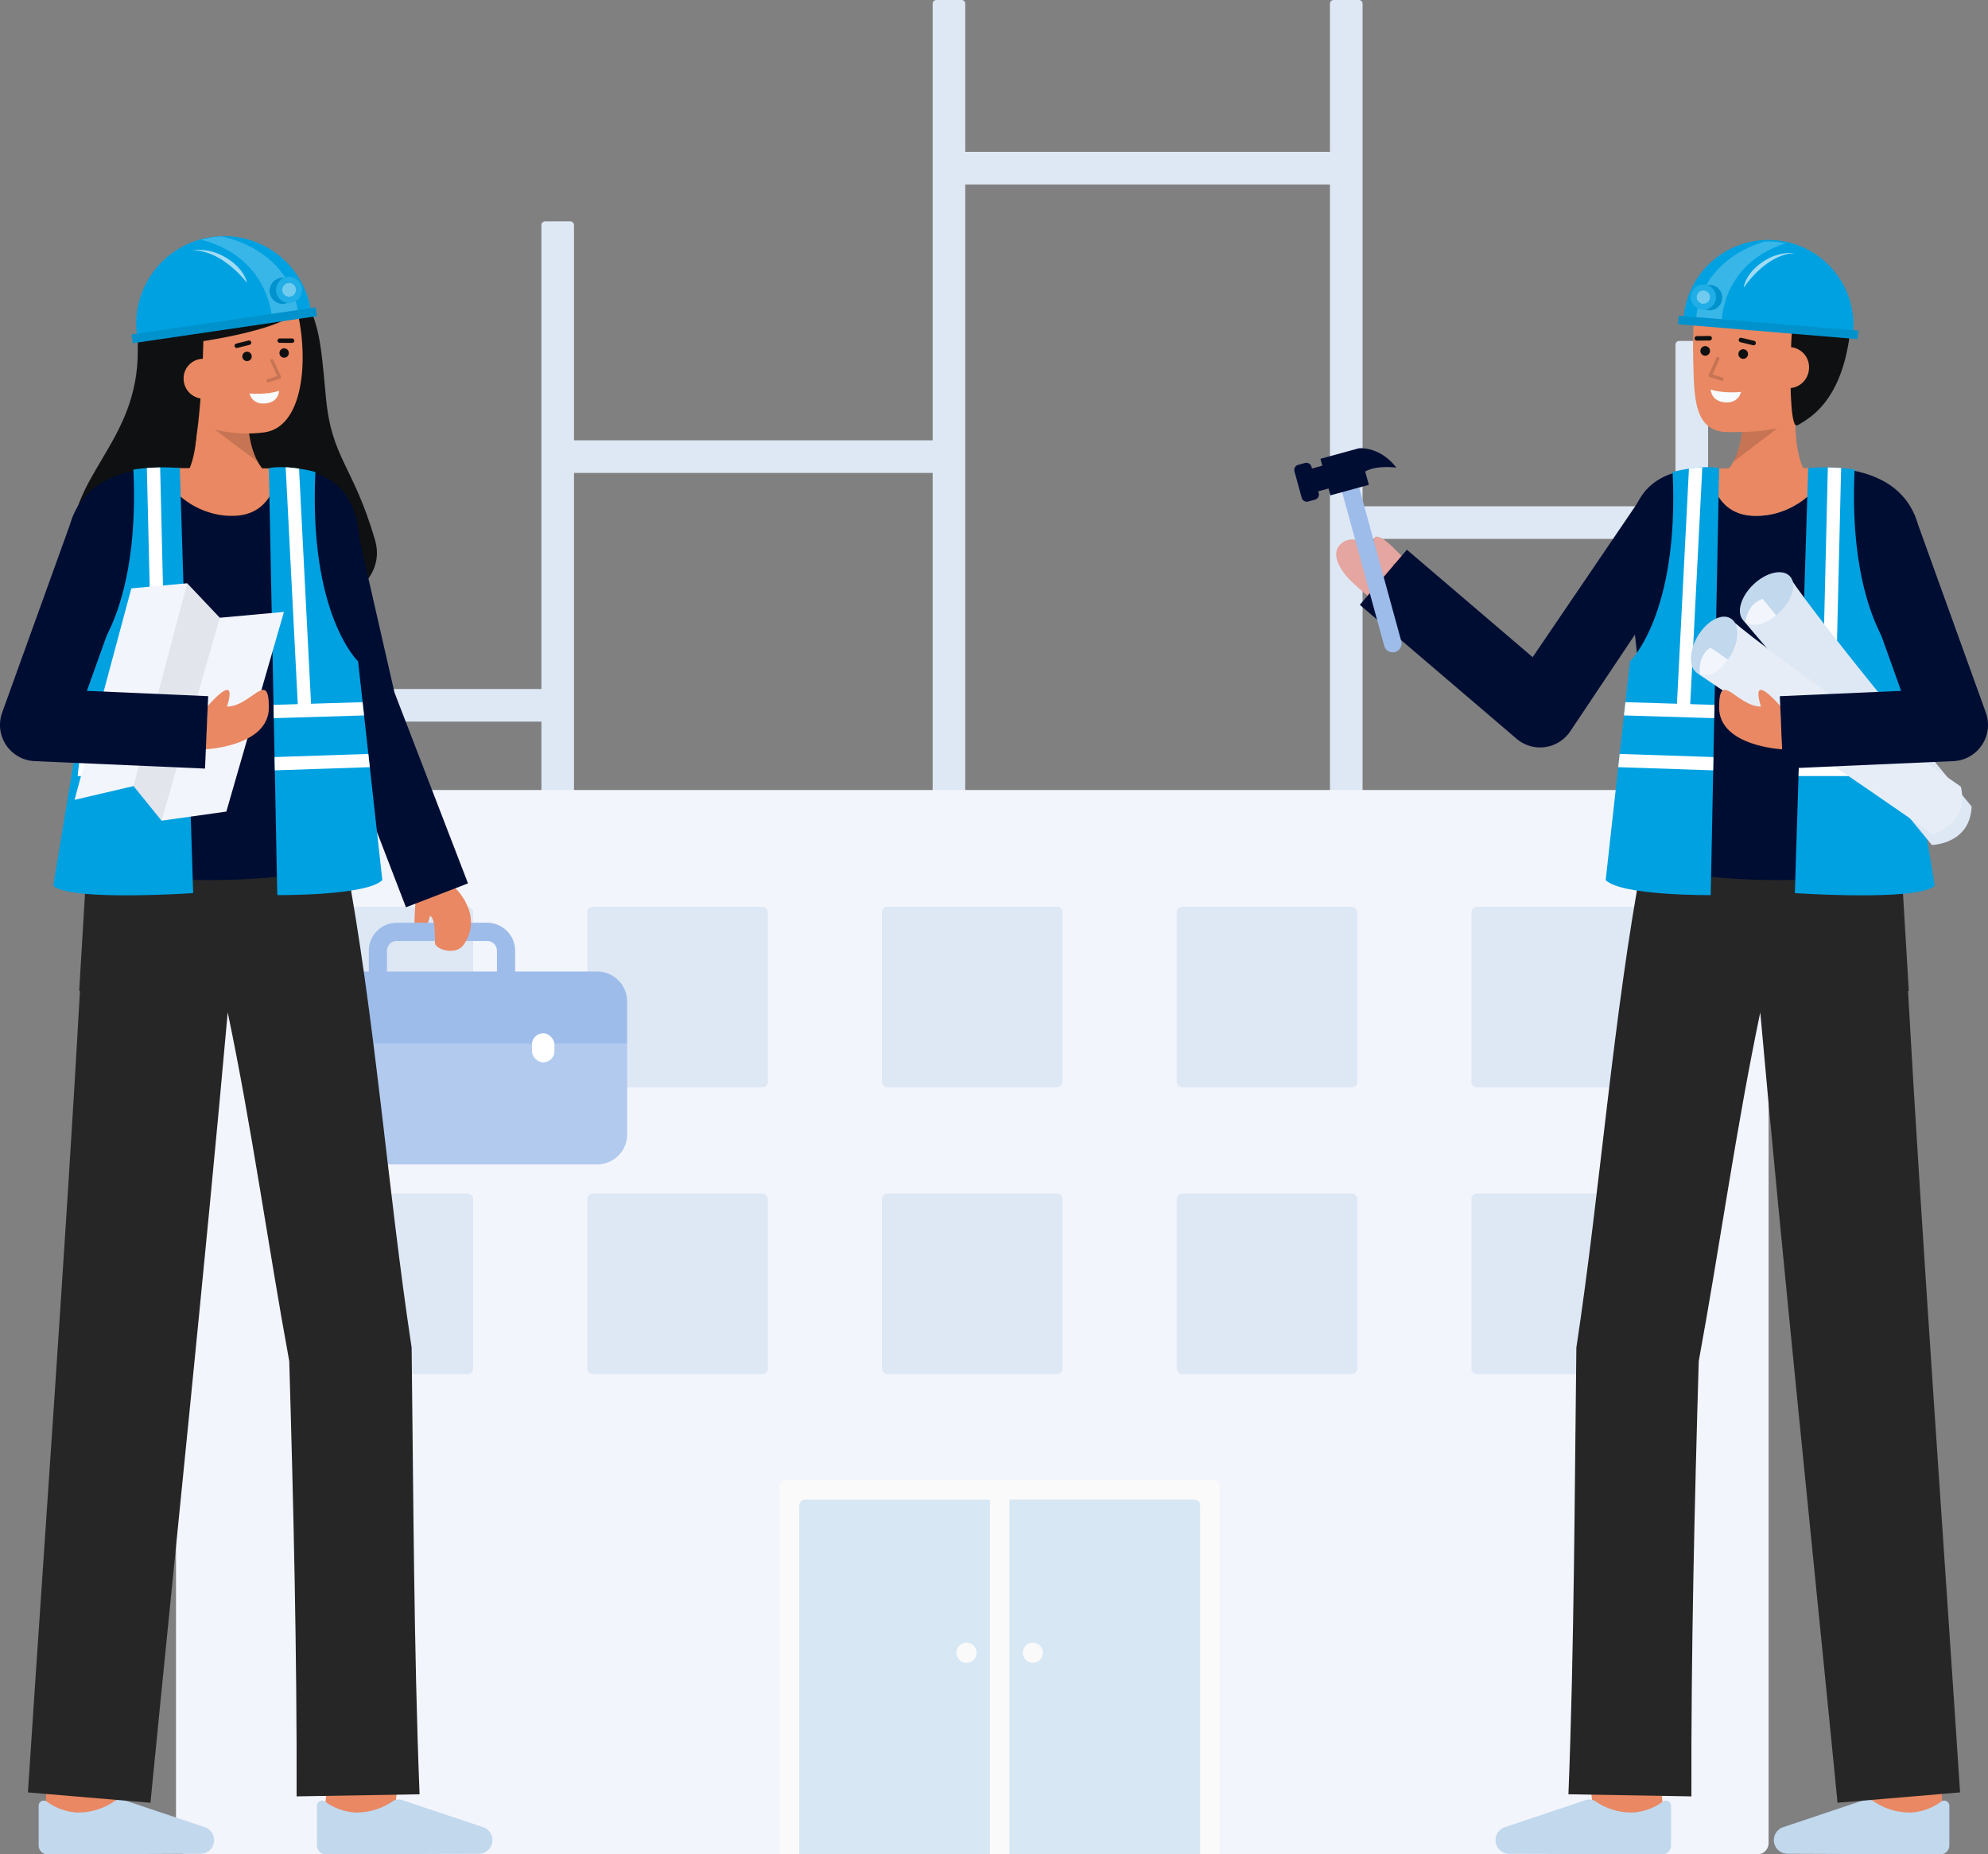 <?xml version="1.0" encoding="UTF-8" standalone="no"?>
<svg
   id="Layer_1"
   data-name="Layer 1"
   viewBox="0 0 598.137 557.819"
   version="1.1"
   sodipodi:docname="banner.svg"
   inkscape:version="1.2.2 (732a01da63, 2022-12-09)"
   xmlns:inkscape="http://www.inkscape.org/namespaces/inkscape"
   xmlns:sodipodi="http://sodipodi.sourceforge.net/DTD/sodipodi-0.dtd"
   xmlns="http://www.w3.org/2000/svg"
   xmlns:svg="http://www.w3.org/2000/svg">
  <rect x="0" y="0" width="598.137" height="557.819" fill="#808080" stroke="none"/>
  <defs
     id="defs19821" />
  <sodipodi:namedview
     id="namedview19819"
     pagecolor="#ffffff"
     bordercolor="#000000"
     borderopacity="0.25"
     inkscape:showpageshadow="2"
     inkscape:pageopacity="0.0"
     inkscape:pagecheckerboard="0"
     inkscape:deskcolor="#d1d1d1"
     showgrid="false"
     inkscape:zoom="1.0610044"
     inkscape:cx="293.11849"
     inkscape:cy="226.20076"
     inkscape:window-width="1920"
     inkscape:window-height="1017"
     inkscape:window-x="-8"
     inkscape:window-y="-8"
     inkscape:window-maximized="1"
     inkscape:current-layer="Layer_1" />
  <g
     id="g19578">
    <path
       d="M512.78,102.553h-7.534a1.137,1.137,0,0,0-1.138,1.138V152.3H409.961V1.138A1.137,1.137,0,0,0,408.823,0h-7.534a1.138,1.138,0,0,0-1.138,1.138V45.685H290.421V1.138A1.137,1.137,0,0,0,289.283,0h-7.534a1.137,1.137,0,0,0-1.137,1.138v131.32H172.7V67.731a1.138,1.138,0,0,0-1.138-1.138h-7.534a1.138,1.138,0,0,0-1.137,1.138V207.264H80.967V187.017a1.137,1.137,0,0,0-1.137-1.138H72.3a1.137,1.137,0,0,0-1.138,1.138v51.441h9.809V217.073h81.927v21.385H172.7v-96.19H280.612v96.19h9.809V55.5h109.73V238.458h9.81V162.111h94.147v76.347h9.809V103.691A1.137,1.137,0,0,0,512.78,102.553Z"
       fill="#dee8f5"
       id="path19541" />
    <path
       d="M52.954,237.637H532.121a0,0,0,0,1,0,0V554.406a3.413,3.413,0,0,1-3.413,3.413H56.367a3.413,3.413,0,0,1-3.413-3.413V237.637A0,0,0,0,1,52.954,237.637Z"
       fill="#f3f5fd"
       id="path19543" />
    <rect
       x="87.985"
       y="358.996"
       width="54.382"
       height="54.382"
       rx="1.707"
       fill="#dee8f5"
       id="rect19545" />
    <rect
       x="176.666"
       y="358.996"
       width="54.382"
       height="54.382"
       rx="1.707"
       fill="#dee8f5"
       id="rect19547" />
    <rect
       x="265.346"
       y="358.996"
       width="54.382"
       height="54.382"
       rx="1.707"
       fill="#dee8f5"
       id="rect19549" />
    <rect
       x="354.027"
       y="358.996"
       width="54.382"
       height="54.382"
       rx="1.707"
       fill="#dee8f5"
       id="rect19551" />
    <rect
       x="442.708"
       y="358.996"
       width="54.382"
       height="54.382"
       rx="1.707"
       fill="#dee8f5"
       id="rect19553" />
    <rect
       x="87.985"
       y="272.732"
       width="54.382"
       height="54.382"
       rx="1.707"
       fill="#dee8f5"
       id="rect19555" />
    <rect
       x="176.666"
       y="272.732"
       width="54.382"
       height="54.382"
       rx="1.707"
       fill="#dee8f5"
       id="rect19557" />
    <rect
       x="265.346"
       y="272.732"
       width="54.382"
       height="54.382"
       rx="1.707"
       fill="#dee8f5"
       id="rect19559" />
    <rect
       x="354.027"
       y="272.732"
       width="54.382"
       height="54.382"
       rx="1.707"
       fill="#dee8f5"
       id="rect19561" />
    <rect
       x="442.708"
       y="272.732"
       width="54.382"
       height="54.382"
       rx="1.707"
       fill="#dee8f5"
       id="rect19563" />
    <g
       id="door">
      <path
         d="M236.346,445.261H303.7a0,0,0,0,1,0,0V557.819a0,0,0,0,1,0,0h-69.06a0,0,0,0,1,0,0V446.967A1.707,1.707,0,0,1,236.346,445.261Z"
         fill="#fafafa"
         id="path19565" />
      <path
         d="M242.183,451.1h55.68a0,0,0,0,1,0,0V557.819a0,0,0,0,1,0,0H240.476a0,0,0,0,1,0,0V452.8A1.707,1.707,0,0,1,242.183,451.1Z"
         fill="#d7e8f4"
         id="path19567" />
      <circle
         cx="290.807"
         cy="497.168"
         r="3.027"
         fill="#fafafa"
         id="circle19569" />
      <path
         d="M297.862,445.261h69.06a0,0,0,0,1,0,0V557.819a0,0,0,0,1,0,0H299.569a1.707,1.707,0,0,1-1.707-1.707V445.261a0,0,0,0,1,0,0Z"
         transform="translate(664.785 1003.08) rotate(-180)"
         fill="#fafafa"
         id="path19571" />
      <path
         d="M303.7,451.1h57.386a0,0,0,0,1,0,0V557.819a0,0,0,0,1,0,0h-55.68a1.707,1.707,0,0,1-1.707-1.707V451.1a0,0,0,0,1,0,0Z"
         transform="translate(664.785 1008.916) rotate(-180)"
         fill="#d7e8f4"
         id="path19573" />
      <circle
         cx="310.755"
         cy="497.168"
         r="3.027"
         fill="#fafafa"
         id="circle19575" />
    </g>
  </g>
  <g
     id="g19702">
    <g
       id="g19590">
      <path
         d="M479.648,547,500.5,544.52c-.938-7.892-2-17.374-2.072-18.929.005.1.005.182.005.246h-21C477.434,526.466,477.434,528.383,479.648,547Z"
         fill="#E98862"
         id="path19580" />
      <path
         d="M563.324,549.51l21-.068s-.071-21.684-.071-23.605h-21C563.253,527.763,563.324,549.51,563.324,549.51Z"
         fill="#E98862"
         id="path19582" />
      <path
         d="M537.795,557.632a4.108,4.108,0,0,1-4.076-4.427h0a4.109,4.109,0,0,1,2.659-3.529l24.442-8.186a3.459,3.459,0,0,1,2.873.319,19.108,19.108,0,0,0,11.467,3.4,17.035,17.035,0,0,0,8.821-3.222,1.546,1.546,0,0,1,2.527,1.2v11.952a2.678,2.678,0,0,1-2.689,2.678Z"
         fill="#c1d8ed"
         id="path19584" />
      <path
         d="M454.062,557.632a4.107,4.107,0,0,1-4.076-4.427h0a4.108,4.108,0,0,1,2.658-3.529l24.443-8.186a3.457,3.457,0,0,1,2.872.319,19.112,19.112,0,0,0,11.468,3.4,17.031,17.031,0,0,0,8.82-3.222,1.547,1.547,0,0,1,2.528,1.2v11.952a2.678,2.678,0,0,1-2.689,2.678Z"
         fill="#c1d8ed"
         id="path19586" />
      <path
         d="M508.9,540.369l-37-.63c1.738-44.032,1.844-90.219,2.386-134.357,7.221-47.574,11.024-99.816,19.935-147.049l.267.079.782-5.33,76.077-4.7,2.96,49.705-.234,0c3.973,71.393,11.143,171.95,15.662,241.087l-36.868,3.116c-6.643-67.786-16.923-166.556-23.246-237.767-7.261,34.67-12.2,70.568-18.514,104.94C509.845,452.491,508.778,497.47,508.9,540.369Z"
         fill="#262626"
         id="path19588" />
    </g>
    <g
       id="g19644">
      <g
         id="g19618">
        <path
           d="M540.2,127.828c-.01-.28-.01-.55-.01-.84-.01-1.82.07-3.8.25-5.96l-1.519-.28h-.011l-14.45-2.68a57.53,57.53,0,0,1-.16,10.66c-.05.4-.1.81-.16,1.22-.01.04-.01.07-.02.11-.06.44-.13.89-.21,1.33s-.15.86-.25,1.29c-.01.04-.01.07-.02.1-.09.44-.19.86-.31,1.28-.11.44-.23.87-.37,1.3-.11.37-.23.73-.37,1.09-.04.11-.08.23-.13.34-.13.36-.28.71-.44,1.05-.17.39-.36.77-.56,1.14a.01.01,0,0,0-.01.01,11.658,11.658,0,0,1-3.11,3.81h25.13c-1.549-2.68-3.15-7.28-3.27-14.96Z"
           fill="#E98862"
           id="path19592" />
        <path
           d="M521.449,138.993l13.272-10.154-10.424-.108A28.761,28.761,0,0,1,521.449,138.993Z"
           opacity="0.15"
           id="path19594" />
        <path
           d="M549.5,112.865c-1.106,6.388-4.593,12.438-10.228,14.5-6.689,2.45-11.644,2.616-19.357,2.616-10.526,0-10.178-10.977-10.473-22.038-.3-11.106.586-23.019,4.746-26.889,8.3-7.724,32.673-2.832,35.637,10.087C551.363,97.825,550.556,106.784,549.5,112.865Z"
           fill="#E98862"
           id="path19596" />
        <path
           d="M539.693,126.761c.332,1.062.564,1.525,1.521.956,3.756-2.231,12.209-7.088,15.089-25.282,2.581-16.3-7.476-23.026-15.5-25.425-6.913-2.068-15.562-3.118-23.134,1.446-6.525,3.933-7.485,13.7-7.485,13.7,2.884.133,3.465,2.612,10.269,2.612,5.26,0,8.68-2.351,13.605-2.144,4.508.19,5.434,2.938,5.274,4.7C538.366,108.011,538.519,123.005,539.693,126.761Z"
           fill="#0f1011"
           id="path19598" />
        <g
           id="g19608">
          <circle
             cx="524.485"
             cy="106.495"
             r="1.449"
             fill="#0f1011"
             id="circle19600" />
          <circle
             cx="513.054"
             cy="105.557"
             r="1.449"
             fill="#0f1011"
             id="circle19602" />
          <path
             d="M510.543,102.47h.008l3.839-.048a.681.681,0,0,0,.672-.69.649.649,0,0,0-.689-.671l-3.839.047a.681.681,0,0,0,.009,1.362Z"
             fill="#0f1011"
             id="path19604" />
          <path
             d="M527.613,103.869a.681.681,0,0,0,.158-1.343l-3.784-.911a.681.681,0,1,0-.318,1.324l3.784.912A.734.734,0,0,0,527.613,103.869Z"
             fill="#0f1011"
             id="path19606" />
        </g>
        <path
           d="M532.023,110.04a6.143,6.143,0,1,0,12.244,1,6.041,6.041,0,0,0-5.62-6.624C534.269,104.277,532.3,106.659,532.023,110.04Z"
           fill="#E98862"
           id="path19610" />
        <g
           opacity="0.15"
           id="g19614">
          <path
             d="M518.053,114.532a.5.5,0,0,0,.147-.978l-2.947-.905,2.061-4.59a.5.5,0,1,0-.912-.411l-2.293,5.107a.5.5,0,0,0,.309.683l3.488,1.072A.5.5,0,0,0,518.053,114.532Z"
             id="path19612" />
        </g>
        <path
           d="M523.815,117.906s-5.349.565-9.1-.746c0,0,.03,3.523,4.262,3.87S523.815,117.906,523.815,117.906Z"
           fill="#f8fcff"
           id="path19616" />
      </g>
      <g
         id="g19642">
        <path
           d="M557.53,100.356a25.6,25.6,0,1,0-51.016-4.236"
           fill="#0cbc8b"
           id="path19620"
           style="fill:#00a1e1;fill-opacity:1" />
        <path
           d="M517.991,97.319s-.414-17.785,19.231-24.141c0,0-2.178-.373-2.911-.434a20.82,20.82,0,0,0-3.3-.082s-19.394,4.48-20.749,23.769Z"
           fill="#fff"
           opacity="0.22"
           id="path19622" />
        <rect
           x="504.903"
           y="97.193"
           width="54.198"
           height="2.578"
           transform="translate(1054.031 240.647) rotate(-175.254)"
           fill="#0cbc8b"
           id="rect19624"
           style="fill:#00a1e1;fill-opacity:1" />
        <rect
           x="504.903"
           y="97.193"
           width="54.198"
           height="2.578"
           transform="translate(1054.031 240.647) rotate(-175.254)"
           opacity="0.09"
           id="rect19626" />
        <path
           d="M540.023,76.126a14.86,14.86,0,0,0-8.491,1.922c-6.513,3.81-6.9,8.51-6.9,8.51S531.164,76.478,540.023,76.126Z"
           fill="#fff"
           opacity="0.63"
           id="path19628" />
        <g
           id="g19640">
          <circle
             cx="514.37"
             cy="89.529"
             r="3.809"
             fill="#0cbc8b"
             id="circle19630"
             style="fill:#00a1e1;fill-opacity:1" />
          <circle
             cx="514.37"
             cy="89.529"
             r="3.809"
             opacity="0.09"
             id="circle19632" />
          <circle
             cx="512.495"
             cy="89.373"
             r="3.809"
             fill="#0cbc8b"
             id="circle19634"
             style="fill:#00a1e1;fill-opacity:1" />
          <circle
             cx="512.495"
             cy="89.373"
             r="3.809"
             fill="#fff"
             opacity="0.13"
             id="circle19636" />
          <circle
             cx="512.495"
             cy="89.373"
             r="1.997"
             fill="#fff"
             opacity="0.36"
             id="circle19638" />
        </g>
      </g>
    </g>
    <g
       id="g19700">
      <g
         id="g19650">
        <path
           d="M424.408,170.059c-2.206-2-8.523-9.865-10.752-8.47-1.336.836,2.133,7.722,2.133,7.722"
           fill="#e5a5a0"
           id="path19646" />
        <path
           d="M403.074,163.96c-2.9,3.195.726,8.353,3.855,11.26,9.025,8.384,17.217,13.54,20.118,10.345s-2.835-12.316-12.549-19.89C410.478,162.542,405.975,160.766,403.074,163.96Z"
           fill="#e5a5a0"
           id="path19648" />
      </g>
      <path
         d="M463.374,224.837A10.9,10.9,0,0,0,472.435,220l39.234-58.633L495.4,147.276l-34.264,50.406L423.3,165.364l-14.162,16.579,47.158,40.281A10.9,10.9,0,0,0,463.374,224.837Z"
         fill="#367CFF"
         id="path19652"
         style="fill:#000d33;fill-opacity:1" />
      <path
         d="M489.2,256.429c4.19,9.63,86.52,13.63,87.62-3.31.7-10.78-8.8-20.19-8.8-41.2s19.33-47.84,3.58-63.59c-4.57-4.57-12.46-7.52-22.08-7.53-.72,5.61-10.26,15.14-22.56,14.33-9.23-.61-12.22-8.7-12.48-14.2-1.3.02-2.31.04-2.94.07-33.18,1.43-18.6,39.19-18.28,66.93C493.652,240.389,484.882,246.509,489.2,256.429Z"
         fill="#367CFF"
         id="path19654"
         style="fill:#000d33;fill-opacity:1" />
      <path
         d="M514.482,140.929c.26,5.5,3.25,13.59,12.48,14.2,12.3.81,21.84-8.72,22.56-14.33h-.03C537.382,140.8,521.542,140.819,514.482,140.929Z"
         fill="#E98862"
         id="path19656" />
      <path
         d="M517.241,140.8l-2.524,128.46s-26.837.253-31.609-4.519l7.29-65.785s14.892-14.022,12.851-56.98C503.249,141.975,511.217,139.76,517.241,140.8Z"
         fill="#0cbc8b"
         id="path19658"
         style="fill:#00a1e1;fill-opacity:1" />
      <path
         d="M544.041,140.8l-4.018,127.855s37.313,2.531,42.085-2.242L570.883,198.35s-14.919-14.144-12.878-57.1A61.344,61.344,0,0,0,544.041,140.8Z"
         fill="#0cbc8b"
         id="path19660"
         style="fill:#00a1e1;fill-opacity:1" />
      <g
         id="g19670">
        <path
           d="M488.6,215.212l27.16.82.08-4-7.3-.22,3.64-71.25a39.531,39.531,0,0,0-4.02.41l-3.61,70.72-15.51-.47Z"
           fill="#fff"
           id="path19662" />
        <polygon
           points="486.873 230.772 515.453 231.732 515.533 227.732 487.313 226.792 486.873 230.772"
           fill="#fff"
           id="polygon19664" />
        <path
           d="M541.7,215.232l31.14.83-.44-4.01-20.14-.54,1.69-70.73c-1.14-.08-2.48-.15-4-.16l-1.69,70.78-6.43-.17Z"
           fill="#fff"
           id="path19666" />
        <polygon
           points="541.133 233.452 574.773 233.452 574.333 229.452 541.253 229.452 541.133 233.452"
           fill="#fff"
           id="polygon19668" />
      </g>
      <g
         id="g19678">
        <path
           d="M593.211,242.6s-46.411-55.926-54.524-68.689l-14.158,12.725s43.121,50.749,56.728,67.541C581.257,254.175,592.772,253.976,593.211,242.6Z"
           fill="#dee8f5"
           id="path19672" />
        <ellipse
           cx="531.517"
           cy="179.975"
           rx="9.652"
           ry="5.739"
           transform="translate(22.567 416.346) rotate(-43.618)"
           fill="#c1d8ed"
           id="ellipse19674" />
        <path
           d="M525.123,187.12s.466-5.431,5.189-6.969l4.083,4.916S529.262,189.787,525.123,187.12Z"
           fill="#f3f5fd"
           id="path19676" />
      </g>
      <g
         id="g19688">
        <path
           d="M589.958,236.634s-57.7-40.011-68.951-50.116L510.8,202.587S563.937,238.5,581.565,251C581.565,251,592.6,247.71,589.958,236.634Z"
           fill="#dee8f5"
           id="path19680" />
        <path
           d="M589.958,236.634s-57.7-40.011-68.951-50.116L510.8,202.587S563.937,238.5,581.565,251C581.565,251,592.6,247.71,589.958,236.634Z"
           fill="#fff"
           opacity="0.23"
           id="path19682" />
        <ellipse
           cx="515.736"
           cy="194.292"
           rx="9.652"
           ry="5.739"
           transform="translate(85.05 538.156) rotate(-59.247)"
           fill="#c1d8ed"
           id="ellipse19684" />
        <path
           d="M511.5,202.9s-1.014-5.356,3.119-8.11l5.257,3.635S516.208,204.348,511.5,202.9Z"
           fill="#f3f5fd"
           id="path19686" />
      </g>
      <path
         d="M529.838,212.543c-7.271,0-12.6-11.478-12.6.261s19.075,12.6,19.075,12.6l-.643-12.988s-4.174-4.894-5.869-4.894S529.838,212.543,529.838,212.543Z"
         fill="#E98862"
         id="path19690" />
      <path
         d="M536.456,231.2l51.255-2.244a10.9,10.9,0,0,0,9.789-14.563l-21.479-59.544-14.1,24.816,10.069,28.154-36.49,1.6Z"
         fill="#367CFF"
         id="path19692"
         style="fill:#000d33;fill-opacity:1" />
      <g
         id="g19698">
        <path
           d="M412.856,144.949h0a2.659,2.659,0,0,1,2.659,2.659v49.449a0,0,0,0,1,0,0H410.2a0,0,0,0,1,0,0V147.608A2.659,2.659,0,0,1,412.856,144.949Z"
           transform="translate(856.23 226.779) rotate(164.671)"
           fill="#9ebcea"
           id="path19694" />
        <path
           d="M390.587,139.836l2.048-.561a1.591,1.591,0,0,1,1.955,1.114l.151.55,3.107-.852-.566-2.065,11.559-3.168s6.21-.743,11.3,5.825c0,0-5.8-.864-9.391,1.148l1.1,4.015-11.559,3.169-.566-2.065-3.108.851.151.551a1.59,1.59,0,0,1-1.113,1.955l-2.048.561a1.591,1.591,0,0,1-1.955-1.114l-2.182-7.959A1.592,1.592,0,0,1,390.587,139.836Z"
           fill="#367CFF"
           id="path19696"
           style="fill:#000d33;fill-opacity:1" />
      </g>
    </g>
  </g>
  <g
     id="g19816">
    <g
       id="g19758">
      <g
         id="g19732">
        <path
           d="M41.454,105.141C41.3,90.608,48.047,81.6,55.835,76.657c7.684-4.879,25.137-8.345,34.273,9.367,5.961,11.558,6.252,14.908,7.941,33.419s8.177,20.454,14.755,42.891c5.161,17.6-23.746,26.944-48.783,26.136s-40.9-6.349-42.357-22.272C19.579,143.347,41.748,133.621,41.454,105.141Z"
           fill="#0f1011"
           id="path19704" />
        <path
           d="M56.179,142.719c1.857-3.363,3.733-9.706,2.688-21.161l15.589-3.04s-1.573,18.366,6.3,24.2Z"
           fill="#E98862"
           id="path19706" />
        <path
           d="M77.586,138.944l-13.062-9.8,10.187-.2A28.1,28.1,0,0,0,77.586,138.944Z"
           opacity="0.15"
           id="path19708" />
        <path
           d="M49.932,113.659c1.139,6.234,4.6,12.115,10.126,14.081A39.577,39.577,0,0,0,79,130.123c17.081-1.558,13.343-40.395,5.158-47.87S52.2,79.777,49.419,92.431C47.981,98.976,48.849,107.725,49.932,113.659Z"
           fill="#E98862"
           id="path19710" />
        <g
           id="g19722">
          <circle
             cx="74.327"
             cy="107.209"
             r="1.416"
             fill="#0f1011"
             id="circle19712" />
          <circle
             cx="85.492"
             cy="106.19"
             r="1.416"
             fill="#0f1011"
             id="circle19714" />
          <path
             d="M87.912,103.15h0l-3.752-.013a.665.665,0,0,1,0-1.33h0l3.753.012a.666.666,0,0,1,0,1.331Z"
             fill="#0f1011"
             id="path19716" />
          <path
             d="M71.24,104.671a.665.665,0,0,1-.16-1.311l3.691-.924a.665.665,0,1,1,.323,1.291l-3.691.924A.706.706,0,0,1,71.24,104.671Z"
             fill="#0f1011"
             id="path19718" />
          <path
             d="M75.085,118.356s5.233.5,8.885-.811c0,0,0,3.444-4.131,3.821S75.085,118.356,75.085,118.356Z"
             fill="#f8fcff"
             id="path19720" />
        </g>
        <path
           d="M61.286,97.376c-.372,28.2-3.09,39.156-3.09,39.156S44.843,120.4,42.827,103.306c-1.889-16.021,9.842-25.6,17.81-27.457C90.918,68.785,90.925,91.6,90.925,91.6c-1.958,7.534-32.919,11.478-32.919,11.478"
           fill="#0f1011"
           id="path19724" />
        <path
           d="M67.233,113.378a6,6,0,1,1-11.958,1.091,5.9,5.9,0,0,1,5.433-6.524C64.986,107.766,66.931,110.076,67.233,113.378Z"
           fill="#E98862"
           id="path19726" />
        <g
           opacity="0.15"
           id="g19730">
          <path
             d="M80.682,115.006a.488.488,0,0,1-.148-.954l2.872-.911-2.056-4.468a.489.489,0,0,1,.888-.409l2.287,4.971a.489.489,0,0,1-.3.67l-3.4,1.078A.485.485,0,0,1,80.682,115.006Z"
             id="path19728" />
        </g>
      </g>
      <g
         id="g19756">
        <path
           d="M41.272,101.443a26.442,26.442,0,1,1,52.322-7.685"
           fill="#0cbc8b"
           id="path19734"
           style="fill:#00a1e1;fill-opacity:1" />
        <path
           d="M81.839,95.74s-.73-18.363-21.4-23.638c0,0,2.221-.527,2.973-.637a21.5,21.5,0,0,1,3.4-.3S87.1,74.524,89.749,94.322Z"
           fill="#fff"
           opacity="0.22"
           id="path19736" />
        <rect
           x="39.475"
           y="96.519"
           width="55.989"
           height="2.663"
           transform="translate(-13.504 10.844) rotate(-8.356)"
           fill="#0cbc8b"
           id="rect19738"
           style="fill:#00a1e1;fill-opacity:1" />
        <rect
           x="39.475"
           y="96.519"
           width="55.989"
           height="2.663"
           transform="translate(-13.504 10.844) rotate(-8.356)"
           opacity="0.09"
           id="rect19740" />
        <path
           d="M57.746,75.323a15.357,15.357,0,0,1,8.879,1.43c6.963,3.5,7.671,8.325,7.671,8.325S66.9,75.11,57.746,75.323Z"
           fill="#fff"
           opacity="0.63"
           id="path19742" />
        <g
           id="g19754">
          <circle
             cx="85.065"
             cy="87.473"
             r="3.935"
             fill="#0cbc8b"
             id="circle19744"
             style="fill:#00a1e1;fill-opacity:1" />
          <circle
             cx="85.065"
             cy="87.473"
             r="3.935"
             opacity="0.09"
             id="circle19746" />
          <circle
             cx="86.989"
             cy="87.19"
             r="3.935"
             fill="#0cbc8b"
             id="circle19748"
             style="fill:#00a1e1;fill-opacity:1" />
          <circle
             cx="86.989"
             cy="87.19"
             r="3.935"
             fill="#fff"
             opacity="0.13"
             id="circle19750" />
          <circle
             cx="86.989"
             cy="87.19"
             r="2.063"
             fill="#fff"
             opacity="0.36"
             id="circle19752" />
        </g>
      </g>
    </g>
    <path
       d="M125.193,268.524c0,2.98-1.573,12.942.957,13.654,1.518.427,3.31-7,3.31-7"
       fill="#E98862"
       id="path19760" />
    <path
       d="M77.272,301.259v39.98a9.012,9.012,0,0,0,9.011,9.01h93.39a9,9,0,0,0,9.01-9.01v-39.98a9,9,0,0,0-9.01-9.01h-24.68v-6.26a8.433,8.433,0,0,0-8.42-8.42h-27.19a8.433,8.433,0,0,0-8.42,8.42v6.26H86.283A9.012,9.012,0,0,0,77.272,301.259Zm72.241-9.01h-33.07v-6.26a2.945,2.945,0,0,1,2.94-2.94h27.19a2.945,2.945,0,0,1,2.94,2.94Z"
       fill="#9ebcea"
       id="path19762" />
    <path
       d="M136.811,266.959s8.864,8.108,2.741,17.163c-2.386,3.527-8.672,1.407-8.672-.452,0-7.8-.606-9.918-5.743-8.048l.056-8.1"
       fill="#E98862"
       id="path19764" />
    <path
       d="M77.272,313.909v27.33a9.012,9.012,0,0,0,9.011,9.01h93.39a9,9,0,0,0,9.01-9.01v-27.33Z"
       fill="#fff"
       opacity="0.21"
       id="path19766" />
    <g
       id="g19772">
      <rect
         x="160.043"
         y="310.823"
         width="6.783"
         height="8.739"
         rx="3.391"
         transform="translate(326.868 630.386) rotate(-180)"
         fill="#fff"
         id="rect19768" />
      <rect
         x="99.13"
         y="310.823"
         width="6.783"
         height="8.739"
         rx="3.391"
         transform="translate(205.042 630.386) rotate(-180)"
         fill="#fff"
         id="rect19770" />
    </g>
    <polyline
       points="96.934 158.03 109.094 211.222 131.478 269.324"
       fill="none"
       stroke="#367CFF"
       stroke-miterlimit="10"
       stroke-width="20"
       id="polyline19774"
       style="fill:#000d33;fill-opacity:1;stroke:#000d33;stroke-opacity:1" />
    <g
       id="g19786">
      <path
         d="M118.489,547,97.636,544.52c.938-7.892,2-17.374,2.072-18.929,0,.1,0,.182,0,.246h21C120.7,526.466,120.7,528.383,118.489,547Z"
         fill="#E98862"
         id="path19776" />
      <path
         d="M34.814,549.51l-21-.068s.07-21.684.07-23.605h21C34.884,527.763,34.814,549.51,34.814,549.51Z"
         fill="#E98862"
         id="path19778" />
      <path
         d="M60.342,557.632a4.108,4.108,0,0,0,4.076-4.427h0a4.107,4.107,0,0,0-2.659-3.529L37.317,541.49a3.459,3.459,0,0,0-2.873.319,19.108,19.108,0,0,1-11.467,3.4,17.035,17.035,0,0,1-8.821-3.222,1.546,1.546,0,0,0-2.527,1.2v11.952a2.678,2.678,0,0,0,2.689,2.678Z"
         fill="#c1d8ed"
         id="path19780" />
      <path
         d="M144.075,557.632a4.107,4.107,0,0,0,4.076-4.427h0a4.108,4.108,0,0,0-2.658-3.529L121.05,541.49a3.457,3.457,0,0,0-2.872.319,19.112,19.112,0,0,1-11.468,3.4,17.031,17.031,0,0,1-8.82-3.222,1.547,1.547,0,0,0-2.528,1.2v11.952a2.678,2.678,0,0,0,2.689,2.678Z"
         fill="#c1d8ed"
         id="path19782" />
      <path
         d="M89.242,540.369l36.994-.63c-1.738-44.032-1.844-90.219-2.386-134.357-7.221-47.574-11.023-99.816-19.935-147.049l-.267.079-.782-5.33-76.077-4.7-2.96,49.705.234,0C20.09,369.482,12.92,470.039,8.4,539.176l36.869,3.116c6.642-67.786,16.922-166.556,23.245-237.767,7.261,34.67,12.2,70.568,18.515,104.94C88.292,452.491,89.36,497.47,89.242,540.369Z"
         fill="#262626"
         id="path19784" />
    </g>
    <g
       id="g19814">
      <path
         d="M108.935,256.429c-4.189,9.63-86.52,13.63-87.62-3.31-.7-10.78,8.8-20.19,8.8-41.2s-19.33-47.84-3.58-63.59c4.57-4.57,12.461-7.52,22.08-7.53.72,5.61,10.26,15.14,22.56,14.33,9.23-.61,12.22-8.7,12.48-14.2,1.3.02,2.31.04,2.94.07,33.18,1.43,18.6,39.19,18.28,66.93C104.485,240.389,113.255,246.509,108.935,256.429Z"
         fill="#367CFF"
         id="path19788"
         style="fill:#000d33;fill-opacity:1" />
      <path
         d="M83.655,140.929c-.26,5.5-3.25,13.59-12.48,14.2-12.3.81-21.84-8.72-22.56-14.33h.03C60.755,140.8,76.6,140.819,83.655,140.929Z"
         fill="#E98862"
         id="path19790" />
      <path
         d="M80.9,140.8l2.524,128.46s26.837.253,31.609-4.519l-7.29-65.785s-14.892-14.022-12.851-56.98C94.888,141.975,86.92,139.76,80.9,140.8Z"
         fill="#0cbc8b"
         id="path19792"
         style="fill:#00a1e1;fill-opacity:1" />
      <path
         d="M54.1,140.8l4.018,127.855s-37.312,2.531-42.085-2.242L27.254,198.35s14.919-14.144,12.878-57.1A61.344,61.344,0,0,1,54.1,140.8Z"
         fill="#0cbc8b"
         id="path19794"
         style="fill:#00a1e1;fill-opacity:1" />
      <g
         id="g19804">
        <path
           d="M109.534,215.212l-27.16.82-.08-4,7.3-.22-3.64-71.25a39.531,39.531,0,0,1,4.02.41l3.61,70.72,15.51-.47Z"
           fill="#fff"
           id="path19796" />
        <polygon
           points="111.264 230.772 82.684 231.732 82.604 227.732 110.824 226.792 111.264 230.772"
           fill="#fff"
           id="polygon19798" />
        <path
           d="M56.434,215.232l-31.14.83.44-4.01,20.14-.54-1.69-70.73c1.14-.08,2.48-.15,4-.16l1.69,70.78,6.43-.17Z"
           fill="#fff"
           id="path19800" />
        <polygon
           points="57.004 233.452 23.364 233.452 23.804 229.452 56.884 229.452 57.004 233.452"
           fill="#fff"
           id="polygon19802" />
      </g>
      <polygon
         points="39.521 176.983 56.316 175.457 66.135 185.826 85.434 184.065 68.1 244.13 48.615 246.87 40.184 236.458 22.434 240.609 39.521 176.983"
         fill="#f3f5fd"
         id="polygon19806" />
      <polygon
         points="56.316 175.457 66.135 185.826 48.615 246.87 40.184 236.458 56.316 175.457"
         opacity="0.07"
         id="polygon19808" />
      <path
         d="M68.3,212.543c7.27,0,12.6-11.478,12.6.261s-19.075,12.6-19.075,12.6l.643-12.988s4.174-4.894,5.87-4.894S68.3,212.543,68.3,212.543Z"
         fill="#E98862"
         id="path19810" />
      <path
         d="M61.681,231.2l-51.255-2.244A10.9,10.9,0,0,1,.637,214.389l21.479-59.544,14.1,24.816L26.145,207.815l36.489,1.6Z"
         fill="#367CFF"
         id="path19812"
         style="fill:#000d33;fill-opacity:1" />
    </g>
  </g>
</svg>
